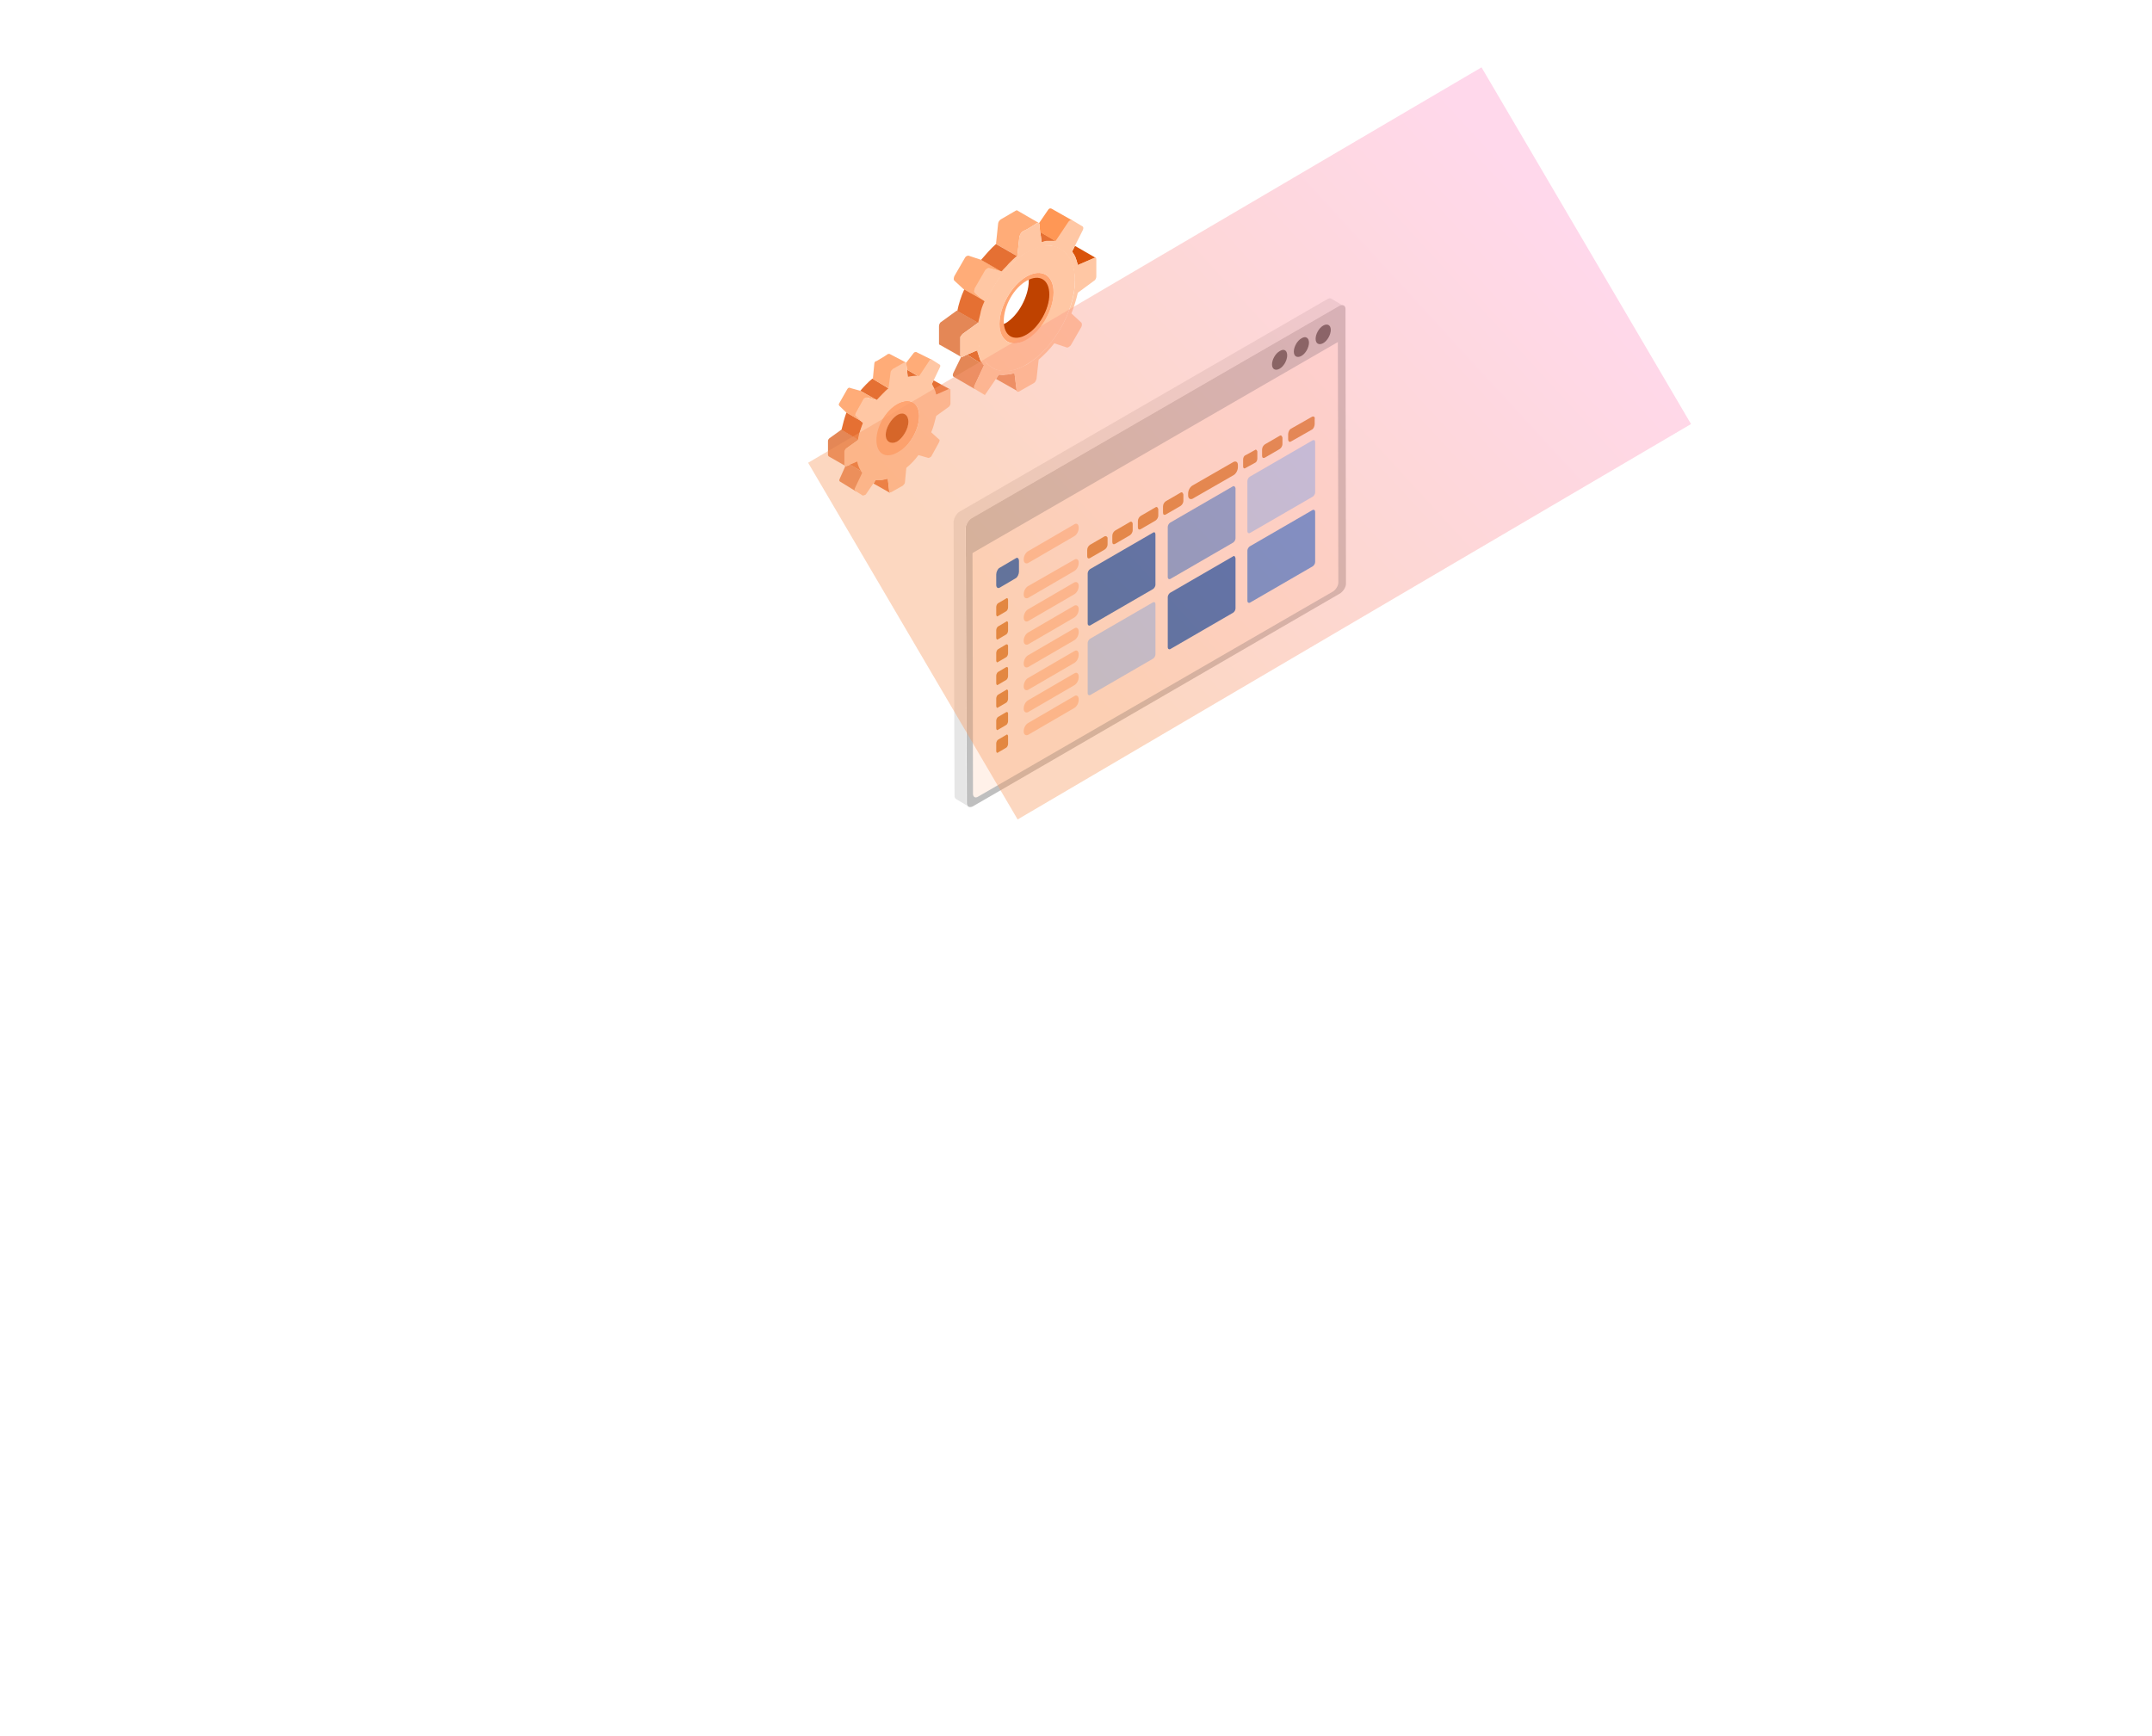 <svg width="321" height="259" viewBox="0 0 321 259" fill="none" xmlns="http://www.w3.org/2000/svg">
<path d="M146.849 54.532L144.226 52.91L144.757 52.692L145.5 52.365L145.819 52.256C145.819 52.365 145.819 52.365 145.819 52.474C145.925 52.801 146.031 53.128 146.137 53.455C146.243 53.782 146.35 54 146.562 54.218C146.562 54.218 146.743 54.423 146.849 54.532Z" fill="#E57033"/>
<path d="M145.39 58.032L142.204 56.18C142.097 56.071 142.097 55.853 142.204 55.635L143.372 53.237C143.478 53.237 143.478 53.237 143.584 53.237L144.222 52.91L146.792 54.478L145.39 57.487C145.277 57.676 145.314 57.892 145.39 58.032Z" fill="#E48756"/>
<path d="M145.974 48.231L142.788 46.426C143 45.364 143.319 44.302 143.85 43.133L147.036 44.939C146.718 45.576 146.505 46.213 146.399 46.851C146.187 47.382 146.08 47.806 145.974 48.231Z" fill="#E57033"/>
<path d="M146.909 44.935L143.723 43.13L142.342 41.855C142.236 41.749 142.236 41.537 142.342 41.218L143.935 38.457C144.042 38.245 144.254 38.138 144.466 38.138L146.378 38.776L149.564 40.581L149.139 40.475L147.653 40.05C147.546 40.05 147.334 40.156 147.122 40.369L145.528 43.13C145.528 43.13 145.528 43.13 145.528 43.236C145.422 43.449 145.422 43.661 145.528 43.767L146.591 44.723L146.909 44.935Z" fill="#FFAC78"/>
<path d="M155.364 36.172L155.258 35.217L155.151 34.58L157.488 35.96C157.382 35.96 157.169 35.96 157.063 35.96C156.744 35.96 156.532 35.96 156.213 35.96C155.895 36.066 155.576 36.066 155.364 36.172Z" fill="#E57033"/>
<path d="M151.752 38.236L148.565 36.395L148.884 33.361C148.884 33.144 149.096 32.819 149.309 32.711L151.539 31.411C151.645 31.411 151.752 31.302 151.752 31.411L154.938 33.253C154.831 33.253 154.831 33.253 154.725 33.253L153.876 33.794L153.345 34.119L152.495 34.553C152.389 34.661 152.283 34.769 152.176 34.986C152.176 35.094 152.176 35.094 152.07 35.203L151.752 38.236Z" fill="#FFAC78"/>
<path d="M149.521 40.602L146.335 38.773C147.078 37.912 147.822 37.051 148.565 36.405L151.751 38.234C151.327 38.557 150.902 38.988 150.477 39.419C150.265 39.741 149.84 40.172 149.521 40.602Z" fill="#E57033"/>
<path d="M143.358 53.235L140.172 51.429C140.065 51.429 140.065 51.323 140.065 51.217V48.668C140.065 48.456 140.172 48.137 140.384 48.031L142.721 46.331L145.907 48.137L143.57 49.836C143.464 49.943 143.358 50.155 143.252 50.261C143.252 50.367 143.252 50.367 143.252 50.474V52.066V52.491V53.022C143.252 53.022 143.358 53.129 143.358 53.235Z" fill="#E48756"/>
<path d="M151.752 58.333L148.565 56.527L148.99 55.89C149.309 55.89 149.627 55.996 149.946 55.89C150.371 55.89 150.902 55.784 151.327 55.677L151.645 58.226L151.752 58.333Z" fill="#E48756"/>
<path d="M157.485 36.014L155.149 34.634L155.043 33.466C155.043 33.359 155.043 33.359 154.937 33.359L156.317 31.342C156.423 31.129 156.636 31.023 156.848 31.129L160.034 32.935C159.928 32.828 159.716 32.935 159.503 33.147L157.485 36.014Z" fill="#FF9755"/>
<path d="M160.778 39.551C160.67 39.126 160.562 38.807 160.454 38.489C160.345 38.17 160.129 37.852 159.913 37.533L160.345 36.683L163.48 38.489C163.48 38.489 163.372 38.489 163.264 38.489L160.778 39.551Z" fill="#D9530B"/>
<path d="M150.039 49.734C149.929 49.507 149.819 49.28 149.709 49.053C149.599 48.825 149.599 48.598 149.599 48.371C149.709 48.371 149.819 48.257 149.929 48.257C151.913 47.121 153.456 44.167 153.456 41.895C153.456 41.781 153.456 41.667 153.456 41.554C153.676 41.44 153.897 41.326 154.117 41.326C154.337 41.213 154.558 41.213 154.778 41.213C155.219 41.213 155.66 41.44 155.99 41.667C156.431 42.122 156.652 42.803 156.652 43.599V43.712C156.652 46.099 154.999 48.939 153.125 50.075C153.125 50.075 153.015 50.075 153.015 50.189C152.243 50.643 151.472 50.757 150.921 50.53C150.59 50.303 150.26 50.075 150.039 49.734Z" fill="#BF4200"/>
<path d="M147.177 58.544L148.557 56.527L148.982 55.889C149.301 55.889 149.619 55.995 149.938 55.889C150.363 55.889 150.894 55.783 151.319 55.677L151.637 58.226C151.637 58.332 151.637 58.332 151.743 58.438C151.85 58.438 151.85 58.438 151.956 58.438L154.186 57.164C154.399 57.057 154.505 56.845 154.611 56.527L154.93 53.659C155.779 52.916 156.523 52.172 157.266 51.216L159.178 51.854C159.284 51.854 159.496 51.747 159.709 51.535L161.302 48.774C161.408 48.561 161.408 48.243 161.302 48.136L159.815 46.756C160.24 45.694 160.558 44.632 160.771 43.676L163.213 41.87C163.426 41.764 163.532 41.446 163.532 41.233V38.684C163.532 38.578 163.532 38.472 163.426 38.472C163.426 38.472 163.32 38.472 163.213 38.472L160.771 39.534C160.665 39.109 160.558 38.791 160.452 38.472C160.346 38.153 160.134 37.835 159.921 37.516L160.346 36.666L161.514 34.33C161.62 34.117 161.62 33.905 161.514 33.799L159.921 32.843C159.815 32.737 159.603 32.843 159.39 33.056L157.478 35.923C157.372 35.923 157.16 35.923 157.054 35.923C156.735 35.923 156.523 35.923 156.204 35.923C155.885 35.923 155.673 36.029 155.354 36.135L155.248 35.18L155.142 34.542L155.036 33.374C155.036 33.268 155.036 33.268 154.93 33.268C154.823 33.268 154.823 33.268 154.717 33.268L153.868 33.799L153.336 34.117L152.487 34.542C152.381 34.648 152.274 34.755 152.168 34.967C152.168 35.073 152.168 35.073 152.062 35.18L151.743 38.153C151.319 38.472 150.894 38.897 150.469 39.322C150.15 39.746 149.726 40.065 149.407 40.49L148.982 40.383L147.495 39.959C147.389 39.959 147.177 40.065 146.964 40.277L145.371 43.039C145.371 43.039 145.371 43.039 145.371 43.145C145.265 43.357 145.265 43.57 145.371 43.676L146.433 44.632L146.858 44.95C146.539 45.587 146.327 46.225 146.221 46.862C146.115 47.287 146.008 47.712 145.902 48.136L143.566 49.836C143.459 49.942 143.353 50.154 143.247 50.261C143.247 50.367 143.247 50.367 143.247 50.473V52.066V52.491V53.022C143.247 53.128 143.247 53.234 143.353 53.234C143.459 53.234 143.459 53.234 143.566 53.234L144.203 52.916L144.734 52.703L145.477 52.385L145.796 52.278C145.796 52.385 145.796 52.385 145.796 52.491C145.902 52.809 146.008 53.128 146.115 53.447C146.221 53.765 146.327 53.978 146.539 54.19C146.646 54.296 146.646 54.402 146.752 54.509L145.371 57.482C145.265 57.695 145.265 57.907 145.371 58.013L146.964 58.969C146.858 58.863 147.07 58.757 147.177 58.544ZM146.752 53.447C146.539 53.022 146.327 52.597 146.221 52.172C146.008 51.535 146.008 50.898 146.008 50.048C146.008 49.517 146.115 48.88 146.115 48.349C146.115 48.243 146.221 48.03 146.221 47.924C146.327 47.393 146.433 46.862 146.646 46.331C146.752 45.906 146.964 45.481 147.07 45.163C147.708 43.57 148.557 42.083 149.619 40.808C149.832 40.596 149.938 40.383 150.15 40.171C150.575 39.746 150.894 39.322 151.319 39.003C151.531 38.791 151.743 38.684 151.956 38.472C152.381 38.153 152.699 37.941 153.124 37.728C153.761 37.304 154.399 37.091 155.036 36.879C155.567 36.773 155.992 36.666 156.416 36.666C156.735 36.666 156.947 36.666 157.16 36.773C157.691 36.879 158.116 37.091 158.541 37.41C159.284 37.941 159.815 38.897 160.134 40.065C160.24 40.596 160.346 41.233 160.346 41.87C160.346 46.437 157.054 52.066 153.124 54.403C152.487 54.721 151.85 55.04 151.319 55.146C150.15 55.465 149.195 55.358 148.345 55.04C147.92 54.827 147.495 54.509 147.177 54.19C146.964 53.871 146.858 53.659 146.752 53.447Z" fill="#FFC7A4"/>
<path d="M153.125 54.379C157.161 52.035 160.347 46.36 160.347 41.78C160.347 37.199 157.055 35.282 153.125 37.625C149.089 39.969 145.903 45.615 145.903 50.195C145.903 54.776 149.196 56.723 153.125 54.379ZM149.089 48.278C149.089 45.721 150.895 42.525 153.125 41.247C155.356 39.969 157.161 41.034 157.161 43.591C157.161 46.147 155.356 49.343 153.125 50.621C150.895 52.006 149.089 50.941 149.089 48.278Z" fill="#FFC7A4"/>
<path d="M153.123 50.681C155.353 49.396 157.158 46.183 157.158 43.612C157.158 41.042 155.353 39.971 153.123 41.256C150.892 42.541 149.087 45.755 149.087 48.325C149.087 50.895 150.892 51.967 153.123 50.681ZM153.123 41.899C155.034 40.828 156.521 41.685 156.521 43.934C156.521 46.183 154.928 48.861 153.123 49.931C151.211 51.003 149.724 50.146 149.724 47.897C149.724 45.647 151.211 42.97 153.123 41.899Z" fill="#FFA572"/>
<path d="M128.704 70.44L126.687 69.272L127.961 68.74C128.067 69.272 128.28 69.803 128.492 70.121C128.598 70.227 128.704 70.334 128.704 70.44Z" fill="#E57033"/>
<path d="M127.771 73.36L125.272 71.825C125.168 71.715 125.168 71.605 125.272 71.386L126.105 69.521C126.105 69.521 126.105 69.521 126.209 69.521H126.313L126.834 69.301L128.812 70.508L128.5 71.056L127.667 72.812C127.667 73.141 127.667 73.36 127.771 73.36Z" fill="#E48756"/>
<path d="M126.052 69.484L123.609 68.081C123.609 68.081 123.503 67.973 123.503 67.865V65.814C123.503 65.598 123.609 65.49 123.715 65.382L125.521 64.087L128.07 65.598L126.264 66.894C126.158 67.001 126.052 67.217 126.052 67.325V68.62V68.836V69.268C126.052 69.376 126.052 69.376 126.052 69.484Z" fill="#E48756"/>
<path d="M128.067 65.647L125.519 64.126C125.731 63.257 125.943 62.388 126.262 61.519L128.811 63.04C128.598 63.583 128.386 64.235 128.174 64.778C128.174 65.104 128.067 65.322 128.067 65.647Z" fill="#E57033"/>
<path d="M128.811 63.005L126.262 61.569L125.2 60.542C125.094 60.44 125.094 60.234 125.2 60.132L126.368 58.079C126.474 57.873 126.687 57.771 126.793 57.873L128.28 58.284L130.829 59.721L130.404 59.618L129.342 59.31C129.236 59.31 129.023 59.413 128.917 59.516L127.749 61.569C127.642 61.774 127.642 61.979 127.749 61.979L128.492 62.595L128.811 63.005Z" fill="#FFAC78"/>
<path d="M130.849 59.713L128.327 58.295C128.853 57.688 129.502 56.984 130.133 56.478L132.636 57.992C132.321 58.194 132.11 58.397 131.9 58.7C131.48 59.004 131.165 59.308 130.849 59.713Z" fill="#E57033"/>
<path d="M135.398 56.315L135.292 55.147L137.097 56.209C136.991 56.209 136.779 56.209 136.673 56.209C136.248 56.209 135.823 56.209 135.398 56.315Z" fill="#E57033"/>
<path d="M137.099 56.203L135.293 55.158L135.187 54.323C135.187 54.218 135.187 54.218 135.081 54.218L136.24 52.723C136.346 52.514 136.559 52.514 136.665 52.514L139.067 53.708C138.961 53.603 138.749 53.708 138.642 53.916L137.524 55.785L137.099 56.203Z" fill="#FFAC78"/>
<path d="M139.579 58.97C139.469 58.545 139.36 58.226 139.25 57.908C139.14 57.695 139.031 57.589 138.921 57.377L139.25 56.739L141.773 58.12H141.664L139.579 58.97Z" fill="#E57033"/>
<path d="M132.798 58.067L130.194 56.561L130.411 54.302C130.411 54.087 130.52 53.872 130.737 53.872L131.822 53.227L132.473 52.797C132.581 52.797 132.581 52.797 132.69 52.797L135.17 54.093H135.062L134.426 54.625L134.1 54.84L133.341 55.27C133.232 55.378 133.015 55.593 133.015 55.701L132.798 58.067Z" fill="#FFAC78"/>
<path d="M132.743 73.519L130.3 72.138L130.618 71.608C130.831 71.608 130.937 71.608 131.149 71.608C131.574 71.608 131.999 71.501 132.424 71.395L132.636 73.307C132.743 73.413 132.743 73.413 132.743 73.519Z" fill="#E57033"/>
<path d="M133.807 67.695C135.563 66.707 137.101 64.182 137.101 62.096C137.101 60.01 135.673 59.241 133.807 60.229C132.05 61.217 130.513 63.743 130.513 65.829C130.622 67.805 132.05 68.684 133.807 67.695ZM132.16 64.841C132.16 63.853 132.928 62.535 133.807 61.986C134.685 61.437 135.454 61.876 135.454 62.974C135.454 63.962 134.685 65.28 133.807 65.829C132.928 66.268 132.16 65.829 132.16 64.841Z" fill="#FFA572"/>
<path d="M129.243 73.627L130.623 71.609C131.154 71.715 131.791 71.609 132.429 71.396L132.641 73.308C132.641 73.414 132.747 73.52 132.96 73.414L134.659 72.458C134.765 72.352 134.978 72.14 134.978 72.034L135.19 69.803C135.827 69.272 136.464 68.635 136.995 67.892L138.482 68.316C138.589 68.316 138.801 68.21 138.907 68.104L140.075 65.98C140.182 65.767 140.182 65.555 140.075 65.555L138.907 64.493C139.226 63.75 139.438 62.9 139.651 62.05L141.562 60.67C141.668 60.563 141.775 60.351 141.775 60.245V58.227C141.775 58.015 141.668 58.015 141.562 58.015L139.651 58.864C139.544 58.227 139.226 57.696 139.013 57.271L140.182 54.828C140.288 54.616 140.288 54.51 140.182 54.404L139.013 53.66C138.907 53.554 138.695 53.66 138.589 53.873L137.102 56.103C136.571 55.997 136.04 56.103 135.402 56.209L135.19 54.191C135.19 54.085 135.084 53.979 134.871 54.085L133.172 55.041C133.066 55.147 132.853 55.359 132.853 55.466L132.535 57.908C131.898 58.439 131.367 59.077 130.729 59.714L129.243 59.289C129.136 59.289 128.924 59.395 128.818 59.502L127.649 61.626C127.543 61.838 127.543 62.05 127.649 62.05L128.711 63.112C128.393 63.962 128.074 64.812 127.968 65.661L126.163 66.936C126.056 67.042 125.95 67.254 125.95 67.361V69.378C125.95 69.591 126.056 69.591 126.163 69.591L127.862 68.847C127.968 69.485 128.287 70.122 128.605 70.547L127.543 72.777C127.437 72.989 127.437 73.096 127.543 73.202L128.711 73.945C129.03 73.839 129.136 73.839 129.243 73.627ZM130.729 65.661C130.729 63.643 132.11 61.201 133.916 60.245C135.615 59.289 137.102 60.032 137.102 62.05C137.102 64.068 135.721 66.511 133.916 67.467C132.11 68.529 130.729 67.679 130.729 65.661Z" fill="#FFC7A4"/>
<path d="M129.242 69.804L129.454 70.122L128.286 72.565L129.03 72.99L130.516 70.759L130.835 70.866C131.366 70.972 131.897 70.866 132.428 70.759L132.853 70.653L133.065 72.777L134.234 72.14L134.446 69.804L134.871 69.485C135.402 69.06 135.933 68.423 136.464 67.786L136.783 67.361L138.376 67.892L139.119 66.511L137.951 65.343L138.163 64.812C138.482 64.069 138.694 63.325 138.8 62.688L138.907 62.157L140.925 60.67V59.396L138.907 60.245L138.8 59.82C138.694 59.289 138.482 58.758 138.163 58.44L137.951 58.121L139.225 55.466L138.482 55.041L136.889 57.378L136.57 57.272C136.145 57.165 135.614 57.272 135.083 57.378L134.658 57.484L134.446 55.254L133.278 55.891L133.065 58.334L132.641 58.652C132.11 59.077 131.579 59.608 131.048 60.245L130.729 60.67L129.136 60.139L128.392 61.52L129.561 62.582L129.348 63.113C129.03 63.856 128.817 64.6 128.605 65.343L128.499 65.874L126.587 67.255V68.529L128.499 67.68L128.605 68.104C128.711 68.848 128.923 69.379 129.242 69.804ZM130.092 66.086C130.092 63.644 131.791 60.776 133.809 59.608C135.933 58.44 137.526 59.396 137.526 61.732C137.526 64.175 135.827 67.042 133.809 68.21C131.791 69.485 130.092 68.423 130.092 66.086Z" fill="#FFC7A4"/>
<path d="M132.114 64.869C132.114 63.855 132.903 62.502 133.805 61.938C134.707 61.374 135.496 61.825 135.496 62.953C135.496 63.967 134.707 65.32 133.805 65.883C132.903 66.335 132.114 65.884 132.114 64.869Z" fill="#BF4200"/>
<path d="M143.088 76.354L198.01 44.616C198.222 44.475 198.434 44.475 198.576 44.546L200.343 45.606C200.201 45.535 199.989 45.535 199.777 45.676L144.855 77.414C144.431 77.697 144.007 78.333 144.007 78.828L144.148 119.755C144.148 120.037 144.219 120.179 144.36 120.249L142.593 119.189C142.452 119.118 142.381 118.906 142.381 118.694L142.24 77.768C142.31 77.273 142.664 76.637 143.088 76.354Z" fill="#E6E6E6"/>
<path d="M144.079 78.828V83.069L144.22 119.825C144.22 120.32 144.574 120.532 145.069 120.32L199.92 88.511C200.344 88.229 200.769 87.593 200.769 87.098L200.698 50.342V46.1C200.698 45.606 200.344 45.394 199.85 45.606L144.927 77.343C144.432 77.697 144.079 78.333 144.079 78.828Z" fill="#BFBFBF"/>
<path d="M145.063 78.97V82.999L145.134 118.412C145.134 118.907 145.487 119.119 145.911 118.836L198.854 88.23C199.278 87.947 199.632 87.381 199.632 86.886L199.561 51.473V47.444C199.561 46.949 199.208 46.737 198.784 47.02L145.77 77.627C145.416 77.839 145.063 78.475 145.063 78.97Z" fill="#FFF1E9"/>
<path d="M151.499 83.299L149.095 84.713C148.813 84.854 148.601 85.349 148.601 85.702L148.601 87.257C148.601 87.611 148.813 87.823 149.095 87.681L151.499 86.268C151.781 86.126 151.993 85.632 151.993 85.278L151.993 83.723C151.993 83.299 151.781 83.087 151.499 83.299Z" fill="#0059BF"/>
<path d="M150.085 109.638L148.883 110.345C148.742 110.415 148.601 110.698 148.601 110.91L148.601 112.041C148.601 112.253 148.742 112.394 148.883 112.253L150.085 111.546C150.226 111.475 150.368 111.193 150.368 110.981L150.368 109.85C150.368 109.638 150.226 109.496 150.085 109.638Z" fill="#D67A2B"/>
<path d="M164.786 80.001L162.595 81.273C162.383 81.414 162.171 81.697 162.171 82.051L162.171 82.969C162.171 83.252 162.312 83.394 162.595 83.252L164.786 81.98C164.998 81.838 165.21 81.556 165.21 81.202L165.21 80.284C165.21 80.071 164.998 79.93 164.786 80.001Z" fill="#D67A2B"/>
<path d="M171.998 89.85L162.597 95.293C162.385 95.434 162.243 95.717 162.243 95.929L162.243 103.421C162.243 103.633 162.385 103.775 162.597 103.704L171.998 98.261C172.21 98.12 172.351 97.837 172.351 97.625L172.351 90.133C172.351 89.85 172.21 89.779 171.998 89.85Z" fill="#A4CEFF"/>
<path d="M183.941 82.994L174.54 88.436C174.328 88.578 174.187 88.861 174.187 89.073L174.187 96.565C174.187 96.777 174.328 96.919 174.54 96.848L183.941 91.405C184.153 91.264 184.294 90.981 184.294 90.769L184.294 83.276C184.224 82.994 184.082 82.852 183.941 82.994Z" fill="#0059BF"/>
<path d="M195.82 76.067L186.419 81.509C186.207 81.651 186.065 81.933 186.065 82.146L186.065 89.638C186.065 89.85 186.207 89.992 186.419 89.921L195.82 84.478C196.032 84.337 196.173 84.054 196.173 83.842L196.173 76.349C196.173 76.137 196.032 75.996 195.82 76.067Z" fill="#3386E5"/>
<path d="M171.998 79.46L162.597 84.902C162.385 85.044 162.243 85.326 162.243 85.538L162.243 93.031C162.243 93.243 162.385 93.385 162.597 93.314L171.998 87.871C172.21 87.73 172.351 87.447 172.351 87.235L172.351 79.742C172.351 79.46 172.21 79.318 171.998 79.46Z" fill="#0059BF"/>
<path d="M183.941 72.531L174.54 77.974C174.328 78.116 174.187 78.398 174.187 78.61L174.187 86.103C174.187 86.315 174.328 86.457 174.54 86.386L183.941 80.943C184.153 80.802 184.294 80.519 184.294 80.307L184.294 72.814C184.224 72.602 184.082 72.461 183.941 72.531Z" fill="#5698E4"/>
<path d="M195.82 65.676L186.419 71.119C186.207 71.26 186.065 71.543 186.065 71.755L186.065 79.248C186.065 79.46 186.207 79.601 186.419 79.53L195.82 74.088C196.032 73.946 196.173 73.663 196.173 73.451L196.173 65.959C196.173 65.676 196.032 65.605 195.82 65.676Z" fill="#A4CEFF"/>
<path d="M168.532 77.88L166.341 79.152C166.129 79.294 165.917 79.576 165.917 79.93L165.917 80.849C165.917 81.131 166.058 81.273 166.341 81.131L168.532 79.859C168.744 79.718 168.956 79.435 168.956 79.082L168.956 78.163C168.956 77.88 168.744 77.739 168.532 77.88Z" fill="#D67A2B"/>
<path d="M172.349 75.689L170.157 76.962C169.945 77.103 169.733 77.386 169.733 77.739L169.733 78.658C169.733 78.941 169.875 79.082 170.157 78.941L172.349 77.668C172.561 77.527 172.773 77.244 172.773 76.891L172.773 75.972C172.702 75.689 172.561 75.548 172.349 75.689Z" fill="#D67A2B"/>
<path d="M176.095 73.498L173.904 74.771C173.692 74.912 173.479 75.195 173.479 75.548L173.479 76.467C173.479 76.75 173.621 76.891 173.904 76.75L176.095 75.478C176.307 75.336 176.519 75.053 176.519 74.7L176.519 73.781C176.448 73.498 176.307 73.357 176.095 73.498Z" fill="#D67A2B"/>
<path d="M195.678 62.188L192.568 63.956C192.285 64.097 192.144 64.521 192.144 64.804L192.144 65.511C192.144 65.864 192.356 66.005 192.568 65.864L195.678 64.097C195.961 63.956 196.102 63.532 196.102 63.249L196.102 62.542C196.173 62.188 195.961 62.047 195.678 62.188Z" fill="#D67A2B"/>
<path d="M190.872 65.016L188.681 66.288C188.469 66.43 188.257 66.713 188.257 67.066L188.257 67.985C188.257 68.268 188.398 68.409 188.681 68.268L190.872 66.995C191.084 66.854 191.296 66.571 191.296 66.218L191.296 65.299C191.226 65.016 191.084 64.875 190.872 65.016Z" fill="#D67A2B"/>
<path d="M187.196 67.136L185.782 67.914C185.57 67.984 185.429 68.267 185.429 68.55L185.429 69.61C185.429 69.822 185.57 69.963 185.782 69.822L187.196 69.045C187.408 68.974 187.549 68.691 187.549 68.408L187.549 67.348C187.479 67.136 187.337 66.995 187.196 67.136Z" fill="#D67A2B"/>
<path d="M184.011 68.903L177.862 72.437C177.508 72.649 177.226 73.144 177.226 73.639L177.226 73.922C177.226 74.346 177.508 74.558 177.862 74.416L184.011 70.882C184.365 70.67 184.648 70.175 184.648 69.681L184.648 69.398C184.648 68.903 184.365 68.762 184.011 68.903Z" fill="#D67A2B"/>
<path d="M150.085 106.245L148.883 106.952C148.742 107.023 148.601 107.305 148.601 107.517L148.601 108.648C148.601 108.86 148.742 109.002 148.883 108.86L150.085 108.154C150.226 108.083 150.368 107.8 150.368 107.588L150.368 106.457C150.368 106.245 150.226 106.174 150.085 106.245Z" fill="#D67A2B"/>
<path d="M150.085 102.923L148.883 103.63C148.742 103.701 148.601 103.983 148.601 104.195L148.601 105.326C148.601 105.538 148.742 105.68 148.883 105.538L150.085 104.832C150.226 104.761 150.368 104.478 150.368 104.266L150.368 103.135C150.368 102.923 150.226 102.782 150.085 102.923Z" fill="#D67A2B"/>
<path d="M150.085 99.53L148.883 100.237C148.742 100.308 148.601 100.591 148.601 100.803L148.601 101.934C148.601 102.146 148.742 102.287 148.883 102.146L150.085 101.439C150.226 101.368 150.368 101.085 150.368 100.873L150.368 99.742C150.368 99.53 150.226 99.46 150.085 99.53Z" fill="#D67A2B"/>
<path d="M150.085 96.137L148.883 96.844C148.742 96.914 148.601 97.197 148.601 97.409L148.601 98.54C148.601 98.752 148.742 98.894 148.883 98.752L150.085 98.045C150.226 97.975 150.368 97.692 150.368 97.48L150.368 96.349C150.368 96.208 150.226 96.066 150.085 96.137Z" fill="#D67A2B"/>
<path d="M160.265 78.21L153.338 82.239C152.985 82.451 152.702 82.946 152.702 83.441L152.702 83.511C152.702 83.936 152.985 84.148 153.338 84.006L160.265 79.977C160.619 79.765 160.902 79.27 160.902 78.776L160.902 78.705C160.902 78.21 160.619 77.998 160.265 78.21Z" fill="#FFC7A4"/>
<path d="M160.265 103.842L153.338 107.871C152.985 108.083 152.702 108.577 152.702 109.072L152.702 109.143C152.702 109.567 152.985 109.779 153.338 109.638L160.265 105.609C160.619 105.397 160.902 104.902 160.902 104.407L160.902 104.336C160.902 103.842 160.619 103.63 160.265 103.842Z" fill="#FFC7A4"/>
<path d="M160.265 100.449L153.338 104.478C152.985 104.69 152.702 105.185 152.702 105.68L152.702 105.75C152.702 106.174 152.985 106.386 153.338 106.245L160.265 102.216C160.619 102.004 160.902 101.509 160.902 101.014L160.902 100.944C160.902 100.449 160.619 100.237 160.265 100.449Z" fill="#FFC7A4"/>
<path d="M160.265 97.126L153.338 101.155C152.985 101.367 152.702 101.862 152.702 102.357L152.702 102.427C152.702 102.852 152.985 103.064 153.338 102.922L160.265 98.893C160.619 98.681 160.902 98.186 160.902 97.692L160.902 97.621C160.902 97.126 160.619 96.914 160.265 97.126Z" fill="#FFC7A4"/>
<path d="M160.265 93.733L153.338 97.762C152.985 97.974 152.702 98.469 152.702 98.964L152.702 99.035C152.702 99.459 152.985 99.671 153.338 99.529L160.265 95.501C160.619 95.288 160.902 94.794 160.902 94.299L160.902 94.228C160.902 93.733 160.619 93.521 160.265 93.733Z" fill="#FFC7A4"/>
<path d="M160.265 90.341L153.338 94.37C152.985 94.582 152.702 95.076 152.702 95.571L152.702 95.642C152.702 96.066 152.985 96.278 153.338 96.137L160.265 92.108C160.619 91.896 160.902 91.401 160.902 90.906L160.902 90.835C160.902 90.411 160.619 90.199 160.265 90.341Z" fill="#FFC7A4"/>
<path d="M150.085 92.744L148.883 93.451C148.742 93.522 148.601 93.804 148.601 94.016L148.601 95.147C148.601 95.359 148.742 95.501 148.883 95.359L150.085 94.653C150.226 94.582 150.368 94.299 150.368 94.087L150.368 92.956C150.368 92.744 150.226 92.603 150.085 92.744Z" fill="#D67A2B"/>
<path d="M160.265 86.877L153.338 90.906C152.985 91.118 152.702 91.613 152.702 92.108L152.702 92.178C152.702 92.603 152.985 92.815 153.338 92.673L160.265 88.644C160.619 88.432 160.902 87.937 160.902 87.442L160.902 87.372C160.902 86.948 160.619 86.736 160.265 86.877Z" fill="#FFC7A4"/>
<path d="M150.085 89.281L148.883 89.987C148.742 90.058 148.601 90.341 148.601 90.553L148.601 91.684C148.601 91.896 148.742 92.037 148.883 91.896L150.085 91.189C150.226 91.118 150.368 90.836 150.368 90.624L150.368 89.493C150.368 89.281 150.226 89.139 150.085 89.281Z" fill="#D67A2B"/>
<path d="M160.265 83.485L153.338 87.443C152.985 87.655 152.702 88.15 152.702 88.645L152.702 88.716C152.702 89.14 152.985 89.352 153.338 89.21L160.265 85.181C160.619 84.969 160.902 84.475 160.902 83.98L160.902 83.909C160.902 83.485 160.619 83.273 160.265 83.485Z" fill="#FFC7A4"/>
<path d="M144.078 78.828V83.069L200.626 50.412V46.171C200.626 45.676 200.273 45.464 199.778 45.676L144.855 77.414C144.431 77.697 144.078 78.333 144.078 78.828Z" fill="#BFBFBF"/>
<path d="M192.001 53.027C192.001 53.733 191.506 54.652 190.87 55.006C190.234 55.359 189.739 55.077 189.739 54.37C189.739 53.663 190.234 52.744 190.87 52.391C191.506 51.966 192.001 52.249 192.001 53.027Z" fill="#404040"/>
<path d="M195.253 51.118C195.253 51.825 194.758 52.744 194.122 53.097C193.486 53.451 192.991 53.168 192.991 52.461C192.991 51.755 193.486 50.836 194.122 50.482C194.758 50.058 195.253 50.411 195.253 51.118Z" fill="#404040"/>
<path d="M198.505 49.21C198.505 49.917 198.01 50.836 197.374 51.189C196.738 51.542 196.243 51.26 196.243 50.553C196.243 49.846 196.738 48.927 197.374 48.574C198.01 48.22 198.505 48.503 198.505 49.21Z" fill="#404040"/>
<g opacity="0.4" filter="url(#filter0_f_3345_3254)">
<rect x="120.544" y="69.035" width="116.486" height="61.709" transform="rotate(-30.424 120.544 69.035)" fill="url(#paint0_linear_3345_3254)"/>
</g>
<defs>
<filter id="filter0_f_3345_3254" x="-15.402" y="-125.899" width="403.588" height="384.092" filterUnits="userSpaceOnUse" color-interpolation-filters="sRGB">
<feFlood flood-opacity="0" result="BackgroundImageFix"/>
<feBlend mode="normal" in="SourceGraphic" in2="BackgroundImageFix" result="shape"/>
<feGaussianBlur stdDeviation="67.973" result="effect1_foregroundBlur_3345_3254"/>
</filter>
<linearGradient id="paint0_linear_3345_3254" x1="138.119" y1="117.816" x2="237.516" y2="96.402" gradientUnits="userSpaceOnUse">
<stop stop-color="#F79B61"/>
<stop offset="1" stop-color="#FF9DCE"/>
</linearGradient>
</defs>
</svg>
